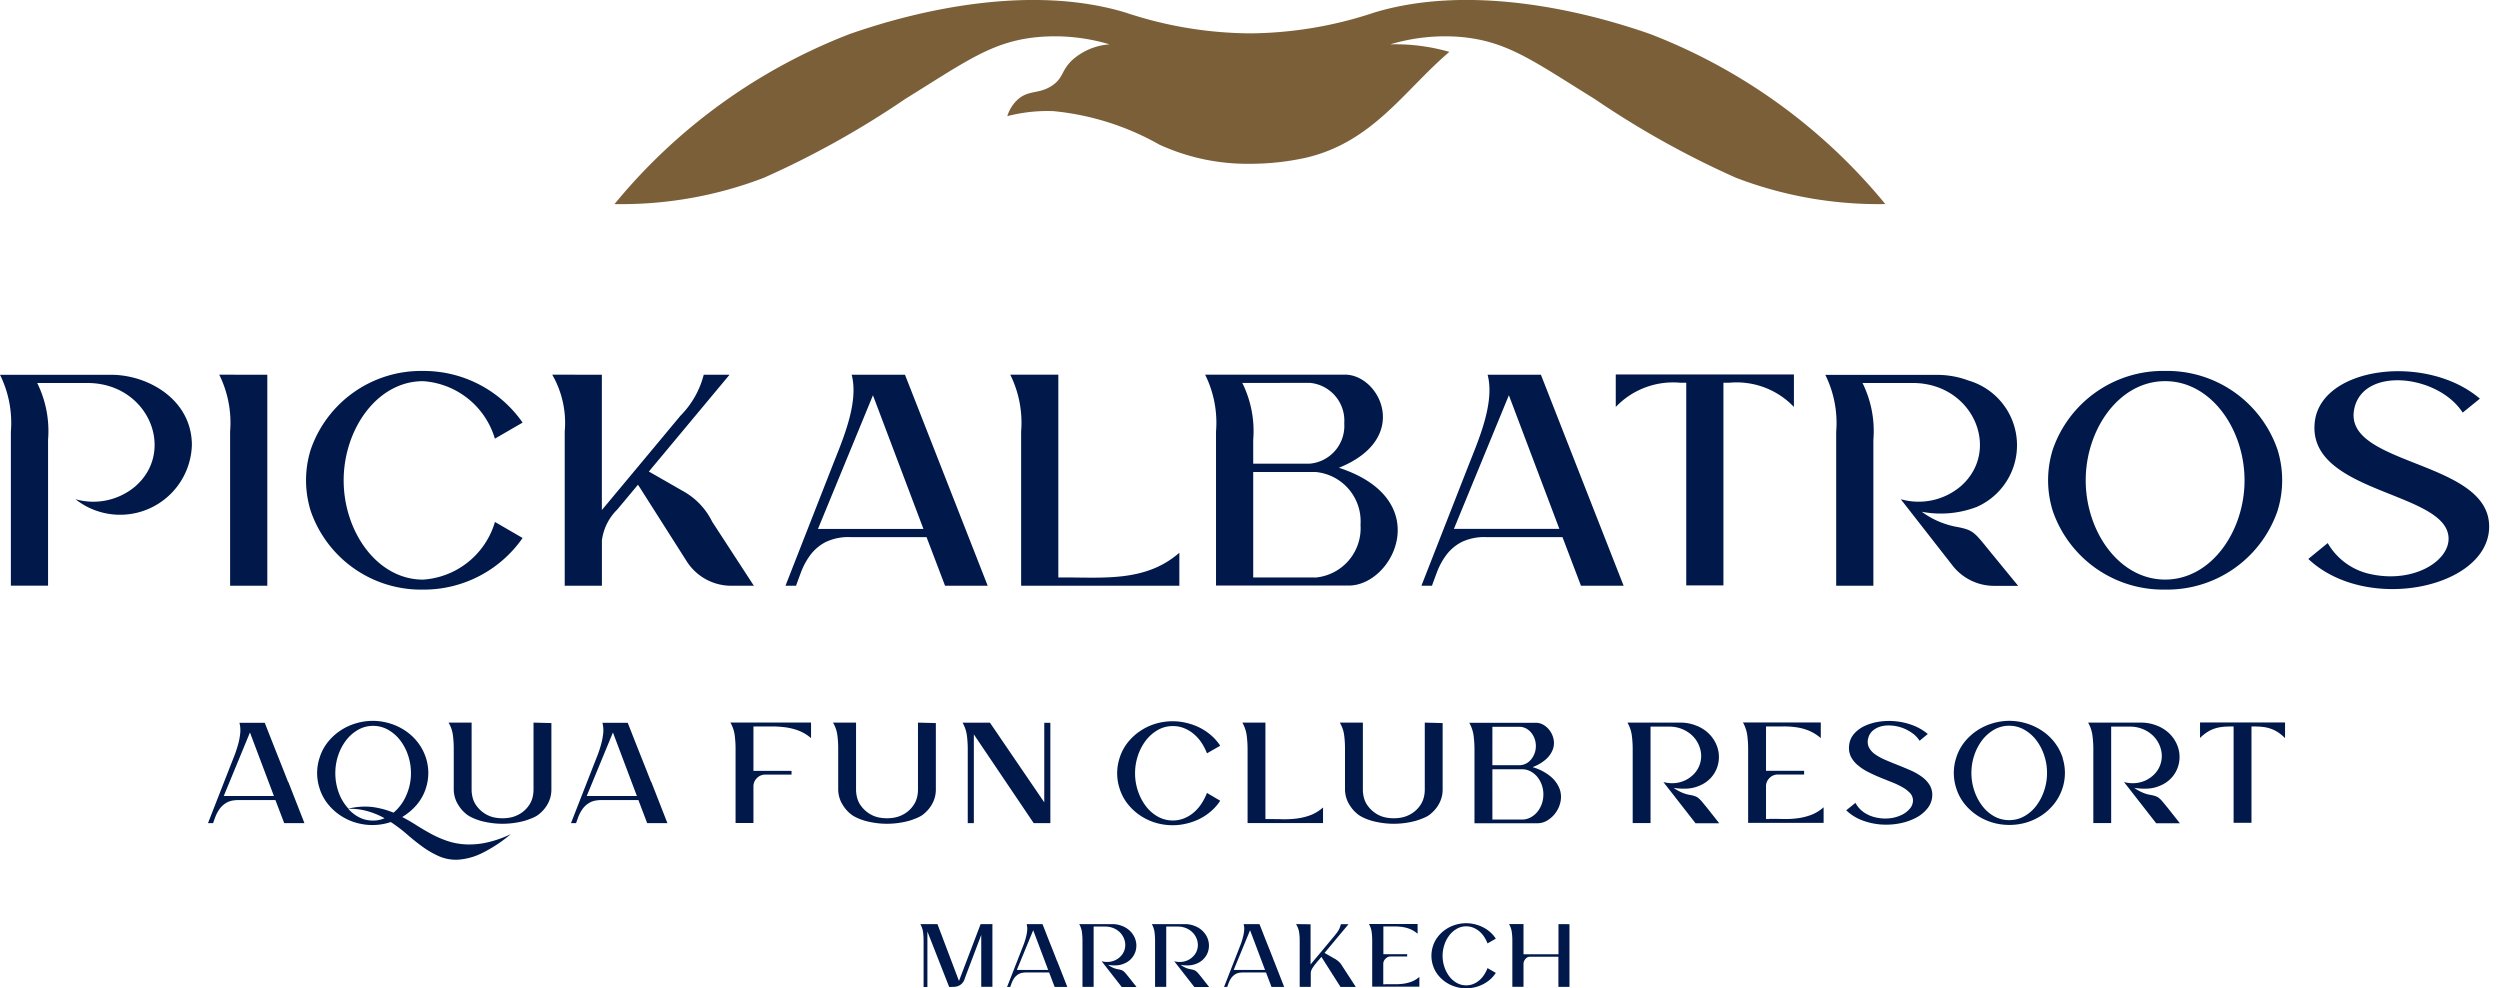 <svg xmlns="http://www.w3.org/2000/svg" xmlns:xlink="http://www.w3.org/1999/xlink" width="110.37" height="43.626" viewBox="0 0 110.37 43.626">
  <defs>
    <clipPath id="clip-path">
      <rect id="Retângulo_81" data-name="Retângulo 81" width="110.37" height="43.626" transform="translate(-1825.18 0.049)" fill="none"/>
    </clipPath>
    <clipPath id="clip-path-2">
      <rect id="Retângulo_80" data-name="Retângulo 80" width="110.37" height="43.626" transform="translate(-1825.18 0.05)" fill="none"/>
    </clipPath>
  </defs>
  <g id="Grupo_197" data-name="Grupo 197" transform="translate(1825.18 -0.049)">
    <g id="Grupo_196" data-name="Grupo 196">
      <g id="Grupo_195" data-name="Grupo 195" clip-path="url(#clip-path)">
        <g id="Grupo_194" data-name="Grupo 194">
          <g id="Grupo_193" data-name="Grupo 193" clip-path="url(#clip-path-2)">
            <path id="Caminho_1408" data-name="Caminho 1408" d="M-1763.8,2.007a8.416,8.416,0,0,1,3.209-.317c.071.007.139.017.208.025.117.015.231.033.342.052h0c1.673.3,2.849,1.158,5.261,2.651a39.913,39.913,0,0,0,6.239,3.479,17.58,17.58,0,0,0,6.594,1.161,25.1,25.1,0,0,0-10.364-7.5c-.409-.146-.757-.255-.872-.291-2.135-.677-7.041-1.955-11.314-.668a17.675,17.675,0,0,1-5.5.923A17.673,17.673,0,0,1-1775.5.6c-4.273-1.287-9.179-.009-11.315.668-.115.036-.463.145-.872.291a25.114,25.114,0,0,0-10.364,7.5,17.575,17.575,0,0,0,6.594-1.161,39.868,39.868,0,0,0,6.239-3.479c2.669-1.651,3.822-2.531,5.812-2.729a8.416,8.416,0,0,1,3.209.317,2.77,2.77,0,0,0-1.623.673c-.516.474-.4.815-.928,1.159-.575.375-1.018.17-1.505.607a1.662,1.662,0,0,0-.457.731,7.053,7.053,0,0,1,2.032-.222,11.787,11.787,0,0,1,4.686,1.481,9.317,9.317,0,0,0,3.995.844,11.374,11.374,0,0,0,2.452-.264c2.965-.677,4.376-3,6.352-4.676a8.606,8.606,0,0,0-2.6-.333" fill="#7b5f39"/>
            <path id="Caminho_1409" data-name="Caminho 1409" d="M-1724.427,21.251a4.524,4.524,0,0,1-.21,1.366,5.152,5.152,0,0,1-4.957,3.461,5.151,5.151,0,0,1-4.957-3.461,4.555,4.555,0,0,1-.21-1.366,4.553,4.553,0,0,1,.21-1.365,5.15,5.15,0,0,1,4.957-3.461,5.15,5.15,0,0,1,4.957,3.461,4.523,4.523,0,0,1,.21,1.365m-1.661.005c0-2.239-1.462-4.38-3.506-4.38s-3.506,2.141-3.506,4.38,1.463,4.38,3.506,4.38,3.506-2.141,3.506-4.38" fill="#00194a"/>
            <path id="Caminho_1410" data-name="Caminho 1410" d="M-1813.379,16.594v9.314h-1.642V19.1a4.786,4.786,0,0,0-.48-2.51Z" fill="#00194a"/>
            <path id="Caminho_1411" data-name="Caminho 1411" d="M-1802.108,23.8a5.315,5.315,0,0,1-4.394,2.279,5.151,5.151,0,0,1-4.957-3.461,4.549,4.549,0,0,1-.21-1.365,4.545,4.545,0,0,1,.21-1.365,5.151,5.151,0,0,1,4.957-3.462,5.316,5.316,0,0,1,4.394,2.28l-1.224.709a3.552,3.552,0,0,0-3.17-2.538c-2.043,0-3.506,2.141-3.506,4.381s1.463,4.38,3.506,4.38a3.552,3.552,0,0,0,3.173-2.546Z" fill="#00194a"/>
            <path id="Caminho_1412" data-name="Caminho 1412" d="M-1798.609,16.594v5.972l3.469-4.163a3.967,3.967,0,0,0,1.028-1.809h1.139l-3.561,4.273,1.428.818.066.037a3.1,3.1,0,0,1,1.3,1.357l1.842,2.83h-1a2.33,2.33,0,0,1-1.965-1.079l-2.066-3.25-.087-.131s-.6.723-.918,1.1a2.318,2.318,0,0,0-.673,1.359v2h-1.642V19.1a4.257,4.257,0,0,0-.552-2.511Z" fill="#00194a"/>
            <path id="Caminho_1413" data-name="Caminho 1413" d="M-1781.575,25.909h-1.883l-.817-2.148h-3.382a2.316,2.316,0,0,0-1.07.218,1.99,1.99,0,0,0-.684.58,3.145,3.145,0,0,0-.412.768c-.072.194-.144.387-.214.582h-.466l2.075-5.3c.428-1.092,1.178-2.769.847-4.017h2.354Zm-2.837-2.509-2.229-5.9-2.427,5.9Z" fill="#00194a"/>
            <path id="Caminho_1414" data-name="Caminho 1414" d="M-1773.114,24.457v1.452h-6.985V19.1a4.784,4.784,0,0,0-.48-2.51h2.122v8.952h.271c1.788,0,3.61.187,5.072-1.09" fill="#00194a"/>
            <path id="Caminho_1415" data-name="Caminho 1415" d="M-1766.07,20.7c3.215-1.291,1.811-4.111.271-4.111h-6.177a4.781,4.781,0,0,1,.481,2.511v6.8h5.861c1.976,0,3.851-3.8-.436-5.2m-1.289-3.749a1.673,1.673,0,0,1,1.525,1.784,1.673,1.673,0,0,1-1.525,1.784h-2.494V19.467a4.788,4.788,0,0,0-.481-2.511Zm.251,8.591h-2.745V20.886h2.745a2.187,2.187,0,0,1,1.992,2.33,2.187,2.187,0,0,1-1.992,2.331" fill="#00194a"/>
            <path id="Caminho_1416" data-name="Caminho 1416" d="M-1753.5,25.909h-1.883l-.817-2.148h-3.382a2.316,2.316,0,0,0-1.07.218,1.978,1.978,0,0,0-.683.58,3.115,3.115,0,0,0-.413.768c-.072.194-.144.387-.214.582h-.466l2.075-5.3c.428-1.092,1.178-2.769.848-4.017h2.353s3.149,8.041,3.652,9.315m-2.837-2.509-2.229-5.9-2.427,5.9Z" fill="#00194a"/>
            <path id="Caminho_1417" data-name="Caminho 1417" d="M-1745.982,16.58v1.435a3.492,3.492,0,0,0-2.841-1.07h-.271v8.948h-1.642V16.946h-.271a3.49,3.49,0,0,0-2.84,1.07V16.58Z" fill="#00194a"/>
            <path id="Caminho_1418" data-name="Caminho 1418" d="M-1742.474,19.467a4.784,4.784,0,0,0-.48-2.51h2.212c2.684,0,3.926,2.98,2.128,4.556a2.874,2.874,0,0,1-2.651.575l2.283,2.925a2.329,2.329,0,0,0,1.836.9h1.064l-1.148-1.4c-.808-.987-.791-1.063-1.637-1.217a3.75,3.75,0,0,1-1.471-.654,4.444,4.444,0,0,0,2.424-.212,2.975,2.975,0,0,0-.358-5.58,3.944,3.944,0,0,0-1.417-.251h-4.907a4.786,4.786,0,0,1,.48,2.51v6.8h1.642Z" fill="#00194a"/>
            <path id="Caminho_1419" data-name="Caminho 1419" d="M-1823.058,19.467a4.784,4.784,0,0,0-.48-2.51h2.212c2.688,0,3.923,2.982,2.128,4.556a2.869,2.869,0,0,1-2.651.575,3.171,3.171,0,0,0,5.14-2.387c0-2.01-1.934-3.106-3.564-3.106h-4.907a4.785,4.785,0,0,1,.48,2.51v6.8h1.642Z" fill="#00194a"/>
            <path id="Caminho_1420" data-name="Caminho 1420" d="M-1721.225,18.016c.469-1.789,3.7-1.409,4.768.249l.759-.616c-2.35-2.005-7-1.425-7.288,1.02-.374,3.2,5.9,3.053,5.906,5.162,0,1.013-1.556,1.952-3.379,1.577a2.863,2.863,0,0,1-1.957-1.383l-.857.7c2.556,2.411,7.893,1.3,7.983-1.364.1-3.054-6.624-2.713-5.935-5.341" fill="#00194a"/>
            <path id="Caminho_1421" data-name="Caminho 1421" d="M-1812.45,34.574l.71,1.814h-.893l-.388-1.019h-1.61a1.782,1.782,0,0,0-.263.02.839.839,0,0,0-.25.079,1,1,0,0,0-.329.276,1.7,1.7,0,0,0-.2.368l-.1.276h-.224l.986-2.524c.053-.131.109-.275.171-.433s.116-.321.164-.49a2.993,2.993,0,0,0,.1-.506,1.339,1.339,0,0,0-.033-.476h1.117l.23.585q.2.511.4,1.012t.4,1.012Zm-.637.618-1.058-2.806-1.157,2.806Z" fill="#00194a"/>
            <path id="Caminho_1422" data-name="Caminho 1422" d="M-1811.077,33.522a2.1,2.1,0,0,1,.375-.716,2.432,2.432,0,0,1,.568-.516,2.535,2.535,0,0,1,.684-.312,2.612,2.612,0,0,1,.726-.105,2.612,2.612,0,0,1,.726.105,2.529,2.529,0,0,1,.683.312,2.383,2.383,0,0,1,.566.516,2.256,2.256,0,0,1,.378.716,2.191,2.191,0,0,1,.1.651,2.19,2.19,0,0,1-.1.65,2.119,2.119,0,0,1-.418.763,2.571,2.571,0,0,1-.634.532q.315.165.624.361t.641.378a4.64,4.64,0,0,0,.7.309,2.993,2.993,0,0,0,.792.158,3.546,3.546,0,0,0,.93-.069,4.9,4.9,0,0,0,1.107-.381,6.211,6.211,0,0,1-1.282.844,2.824,2.824,0,0,1-1.025.283,1.875,1.875,0,0,1-.841-.141,3.921,3.921,0,0,1-.733-.418q-.351-.252-.693-.552a6.673,6.673,0,0,0-.723-.549,2.576,2.576,0,0,1-.8.132,2.612,2.612,0,0,1-.726-.1,2.535,2.535,0,0,1-.684-.312,2.433,2.433,0,0,1-.568-.516,2.1,2.1,0,0,1-.375-.717,2.159,2.159,0,0,1-.1-.65,2.16,2.16,0,0,1,.1-.651m3.273,2.4a2.062,2.062,0,0,0,.562-.763,2.4,2.4,0,0,0,.207-.985,2.448,2.448,0,0,0-.125-.776,2.256,2.256,0,0,0-.345-.663,1.759,1.759,0,0,0-.529-.467,1.327,1.327,0,0,0-.67-.178,1.322,1.322,0,0,0-.674.178,1.775,1.775,0,0,0-.526.467,2.256,2.256,0,0,0-.345.663,2.448,2.448,0,0,0-.125.776,2.5,2.5,0,0,0,.151.864,2.071,2.071,0,0,0,.428.706,2.982,2.982,0,0,1,1.084-.069,3.805,3.805,0,0,1,.907.247m-.4.243a3.527,3.527,0,0,0-.733-.305,2.905,2.905,0,0,0-.864-.109,1.6,1.6,0,0,0,.486.379,1.3,1.3,0,0,0,.6.14,1.229,1.229,0,0,0,.506-.1Z" fill="#00194a"/>
            <path id="Caminho_1423" data-name="Caminho 1423" d="M-1800.837,31.971v2.944a1.3,1.3,0,0,1-.125.552,1.455,1.455,0,0,1-.368.48.954.954,0,0,1-.2.145c-.074.039-.149.074-.223.1a2.524,2.524,0,0,1-.289.1c-.1.026-.195.048-.3.066a3.707,3.707,0,0,1-.651.059,3.62,3.62,0,0,1-.65-.059c-.1-.018-.2-.04-.3-.066a2.524,2.524,0,0,1-.289-.1,2.1,2.1,0,0,1-.224-.109,1.027,1.027,0,0,1-.2-.148,1.415,1.415,0,0,1-.2-.216,1.882,1.882,0,0,1-.161-.257,1.321,1.321,0,0,1-.131-.572V33.108a4.353,4.353,0,0,0-.04-.621,1.437,1.437,0,0,0-.19-.536h1.019V34.9a1.4,1.4,0,0,0,.052.388,1.035,1.035,0,0,0,.164.335,1.331,1.331,0,0,0,.505.421,1.246,1.246,0,0,0,.311.1,1.8,1.8,0,0,0,.331.029,1.794,1.794,0,0,0,.331-.029,1.265,1.265,0,0,0,.312-.1,1.252,1.252,0,0,0,.511-.421,1.035,1.035,0,0,0,.164-.335,1.4,1.4,0,0,0,.052-.388V31.951Z" fill="#00194a"/>
            <path id="Caminho_1424" data-name="Caminho 1424" d="M-1796.425,34.574l.71,1.814h-.894l-.387-1.019h-1.61a1.782,1.782,0,0,0-.263.02.838.838,0,0,0-.25.079,1,1,0,0,0-.329.276,1.7,1.7,0,0,0-.2.368l-.1.276h-.224l.986-2.524c.053-.131.109-.275.171-.433s.116-.321.164-.49a2.993,2.993,0,0,0,.1-.506,1.339,1.339,0,0,0-.033-.476h1.117l.23.585q.2.511.4,1.012t.4,1.012Zm-.637.618-1.058-2.806-1.157,2.806Z" fill="#00194a"/>
            <path id="Caminho_1425" data-name="Caminho 1425" d="M-1791.917,32.123v1.958h1.682v.165h-1.156a.506.506,0,0,0-.372.154.506.506,0,0,0-.154.371v1.611h-.789v-3.24a4.765,4.765,0,0,0-.039-.641,1.547,1.547,0,0,0-.191-.555h3.562v.69a1.849,1.849,0,0,0-.552-.332,2.6,2.6,0,0,0-.6-.148,4.65,4.65,0,0,0-.627-.036l-.635,0Z" fill="#00194a"/>
            <path id="Caminho_1426" data-name="Caminho 1426" d="M-1783.864,31.971v2.944a1.3,1.3,0,0,1-.125.552,1.454,1.454,0,0,1-.368.48.95.95,0,0,1-.2.145c-.074.039-.149.074-.223.1a2.587,2.587,0,0,1-.289.1c-.1.026-.195.048-.3.066a3.708,3.708,0,0,1-.651.059,3.621,3.621,0,0,1-.65-.059c-.1-.018-.2-.04-.3-.066a2.516,2.516,0,0,1-.289-.1,2.092,2.092,0,0,1-.224-.109,1.027,1.027,0,0,1-.2-.148,1.422,1.422,0,0,1-.2-.216,1.893,1.893,0,0,1-.161-.257,1.321,1.321,0,0,1-.131-.572V33.108a4.354,4.354,0,0,0-.04-.621,1.437,1.437,0,0,0-.19-.536h1.018V34.9a1.4,1.4,0,0,0,.053.388,1.017,1.017,0,0,0,.164.335,1.333,1.333,0,0,0,.505.421,1.247,1.247,0,0,0,.311.1,1.8,1.8,0,0,0,.331.029,1.8,1.8,0,0,0,.331-.029,1.265,1.265,0,0,0,.312-.1,1.253,1.253,0,0,0,.511-.421,1.037,1.037,0,0,0,.164-.335,1.407,1.407,0,0,0,.052-.388V31.951Z" fill="#00194a"/>
            <path id="Caminho_1427" data-name="Caminho 1427" d="M-1779.078,35.468V31.959h.269v4.429h-.736l-2.642-3.917v3.917h-.269v-3.24a4.775,4.775,0,0,0-.039-.641,1.58,1.58,0,0,0-.191-.555h1.209l2.392,3.509Z" fill="#00194a"/>
            <path id="Caminho_1428" data-name="Caminho 1428" d="M-1771.31,35.4a2.2,2.2,0,0,1-.417.473,2.466,2.466,0,0,1-.516.339,2.689,2.689,0,0,1-.572.2,2.592,2.592,0,0,1-.591.069,2.625,2.625,0,0,1-.727-.1,2.53,2.53,0,0,1-.683-.312,2.434,2.434,0,0,1-.569-.516,2.108,2.108,0,0,1-.374-.716,2.161,2.161,0,0,1-.1-.651,2.159,2.159,0,0,1,.1-.65,2.112,2.112,0,0,1,.374-.717,2.434,2.434,0,0,1,.569-.516,2.53,2.53,0,0,1,.683-.312,2.625,2.625,0,0,1,.727-.1,2.592,2.592,0,0,1,.591.069,2.692,2.692,0,0,1,.572.2,2.5,2.5,0,0,1,.516.338,2.219,2.219,0,0,1,.417.473l-.585.336a2.442,2.442,0,0,0-.246-.477,1.79,1.79,0,0,0-.342-.381,1.579,1.579,0,0,0-.424-.253,1.322,1.322,0,0,0-.493-.092,1.317,1.317,0,0,0-.673.177,1.787,1.787,0,0,0-.526.467,2.262,2.262,0,0,0-.345.664,2.415,2.415,0,0,0-.125.775,2.421,2.421,0,0,0,.125.776,2.317,2.317,0,0,0,.345.667,1.716,1.716,0,0,0,.526.466,1.335,1.335,0,0,0,.673.175,1.3,1.3,0,0,0,.493-.093,1.515,1.515,0,0,0,.424-.256,1.83,1.83,0,0,0,.342-.388,2.488,2.488,0,0,0,.246-.479Z" fill="#00194a"/>
            <path id="Caminho_1429" data-name="Caminho 1429" d="M-1769.191,36.21c.215,0,.428,0,.641.007a4.347,4.347,0,0,0,.627-.033,2.7,2.7,0,0,0,.6-.148,1.778,1.778,0,0,0,.552-.339v.69h-3.331V33.148a4.753,4.753,0,0,0-.04-.641,1.578,1.578,0,0,0-.19-.556h1.018V36.21h.125Z" fill="#00194a"/>
            <path id="Caminho_1430" data-name="Caminho 1430" d="M-1761.49,31.971v2.944a1.3,1.3,0,0,1-.125.552,1.454,1.454,0,0,1-.368.48.953.953,0,0,1-.2.145c-.074.039-.149.074-.223.1a2.522,2.522,0,0,1-.289.1c-.1.026-.2.048-.3.066a3.708,3.708,0,0,1-.651.059,3.621,3.621,0,0,1-.65-.059c-.1-.018-.2-.04-.3-.066a2.522,2.522,0,0,1-.289-.1,2.081,2.081,0,0,1-.224-.109,1.027,1.027,0,0,1-.2-.148,1.415,1.415,0,0,1-.2-.216,1.906,1.906,0,0,1-.161-.257,1.323,1.323,0,0,1-.131-.572V33.108a4.354,4.354,0,0,0-.04-.621,1.439,1.439,0,0,0-.19-.536h1.019V34.9a1.4,1.4,0,0,0,.052.388,1.034,1.034,0,0,0,.164.335,1.333,1.333,0,0,0,.505.421,1.245,1.245,0,0,0,.311.1,1.8,1.8,0,0,0,.331.029,1.8,1.8,0,0,0,.331-.029,1.268,1.268,0,0,0,.312-.1,1.253,1.253,0,0,0,.511-.421,1.034,1.034,0,0,0,.164-.335,1.4,1.4,0,0,0,.052-.388V31.951Z" fill="#00194a"/>
            <path id="Caminho_1431" data-name="Caminho 1431" d="M-1757.5,33.923a2.2,2.2,0,0,1,.786.414,1.353,1.353,0,0,1,.381.523,1.022,1.022,0,0,1,.052.549,1.229,1.229,0,0,1-.2.492,1.236,1.236,0,0,1-.365.355.829.829,0,0,1-.453.138h-2.786v-3.24a4.748,4.748,0,0,0-.04-.64,1.578,1.578,0,0,0-.19-.556h2.937a.667.667,0,0,1,.352.1.905.905,0,0,1,.282.27.962.962,0,0,1,.155.377.829.829,0,0,1-.036.428,1.113,1.113,0,0,1-.286.42,1.8,1.8,0,0,1-.592.355Zm-1.794-.092h1.19a.631.631,0,0,0,.282-.065.72.72,0,0,0,.23-.181.9.9,0,0,0,.158-.27.921.921,0,0,0,.059-.331.926.926,0,0,0-.059-.332.9.9,0,0,0-.158-.27.734.734,0,0,0-.23-.181.631.631,0,0,0-.282-.065h-1.19Zm1.308,2.4a.791.791,0,0,0,.368-.089.971.971,0,0,0,.3-.24,1.189,1.189,0,0,0,.2-.351,1.219,1.219,0,0,0,.075-.431,1.218,1.218,0,0,0-.075-.43,1.207,1.207,0,0,0-.2-.352,1,1,0,0,0-.3-.24.79.79,0,0,0-.368-.088h-1.308V36.23Z" fill="#00194a"/>
            <path id="Caminho_1432" data-name="Caminho 1432" d="M-1749.281,36.394h-1.045l-1.419-1.82a1.405,1.405,0,0,0,.667.023,1.294,1.294,0,0,0,.6-.3,1.146,1.146,0,0,0,.309-.421,1.147,1.147,0,0,0,.092-.476,1.242,1.242,0,0,0-.109-.47,1.285,1.285,0,0,0-.285-.408,1.445,1.445,0,0,0-.444-.286,1.485,1.485,0,0,0-.575-.108h-.822v4.258h-.788V33.148a4.6,4.6,0,0,0-.04-.641,1.578,1.578,0,0,0-.19-.556h2.339a1.827,1.827,0,0,1,.677.125,1.63,1.63,0,0,1,.549.335,1.531,1.531,0,0,1,.338.464,1.389,1.389,0,0,1,.132.526,1.372,1.372,0,0,1-.076.525,1.355,1.355,0,0,1-.282.467,1.379,1.379,0,0,1-.49.338,1.553,1.553,0,0,1-.539.132,2.676,2.676,0,0,1-.611-.033,1.84,1.84,0,0,0,.319.187,1.473,1.473,0,0,0,.378.122,1.5,1.5,0,0,1,.236.056.537.537,0,0,1,.158.085,1.059,1.059,0,0,1,.158.158c.057.068.133.161.23.279Z" fill="#00194a"/>
            <path id="Caminho_1433" data-name="Caminho 1433" d="M-1747.085,36.2c.21,0,.422,0,.634.007a4.354,4.354,0,0,0,.628-.033,2.711,2.711,0,0,0,.6-.148,1.778,1.778,0,0,0,.552-.339v.69h-3.332V33.142a4.58,4.58,0,0,0-.04-.641,1.558,1.558,0,0,0-.19-.556h3.437v.691a1.954,1.954,0,0,0-.532-.332,2.3,2.3,0,0,0-.556-.148,3.754,3.754,0,0,0-.585-.036q-.3,0-.614,0h-.131v1.958h1.682v.165h-1.157a.506.506,0,0,0-.371.154.506.506,0,0,0-.154.371v1.44h.131Z" fill="#00194a"/>
            <path id="Caminho_1434" data-name="Caminho 1434" d="M-1742.7,32.635a.574.574,0,0,0,.03.411.861.861,0,0,0,.279.309,2.452,2.452,0,0,0,.453.246c.175.075.357.149.546.224s.374.152.558.233a2.638,2.638,0,0,1,.493.279,1.309,1.309,0,0,1,.345.361.832.832,0,0,1,.122.474.957.957,0,0,1-.214.568,1.591,1.591,0,0,1-.522.421,2.618,2.618,0,0,1-.726.243,3.136,3.136,0,0,1-.822.043,2.962,2.962,0,0,1-.815-.184,2.067,2.067,0,0,1-.7-.441l.408-.328a1.182,1.182,0,0,0,.4.437,1.512,1.512,0,0,0,.529.213,1.835,1.835,0,0,0,.614.027,1.593,1.593,0,0,0,.516-.155,1.045,1.045,0,0,0,.352-.279.554.554,0,0,0,.128-.342.482.482,0,0,0-.128-.332,1.373,1.373,0,0,0-.335-.259,3.671,3.671,0,0,0-.473-.224q-.267-.105-.539-.217t-.526-.243a2.25,2.25,0,0,1-.447-.3,1.177,1.177,0,0,1-.3-.381.91.91,0,0,1-.069-.5.9.9,0,0,1,.227-.506,1.433,1.433,0,0,1,.486-.348,2.36,2.36,0,0,1,.654-.181,2.921,2.921,0,0,1,.736-.006,2.9,2.9,0,0,1,.73.18,2.257,2.257,0,0,1,.637.375l-.361.3a1.2,1.2,0,0,0-.329-.342,1.863,1.863,0,0,0-.437-.23,1.789,1.789,0,0,0-.476-.1,1.376,1.376,0,0,0-.45.033.907.907,0,0,0-.365.184.627.627,0,0,0-.21.341Z" fill="#00194a"/>
            <path id="Caminho_1435" data-name="Caminho 1435" d="M-1734.118,33.522a2.157,2.157,0,0,1,.1.651,2.156,2.156,0,0,1-.1.65,2.212,2.212,0,0,1-.378.717,2.382,2.382,0,0,1-.565.516,2.527,2.527,0,0,1-.683.312,2.618,2.618,0,0,1-.726.1,2.619,2.619,0,0,1-.727-.1,2.53,2.53,0,0,1-.683-.312,2.456,2.456,0,0,1-.569-.516,2.112,2.112,0,0,1-.374-.717,2.156,2.156,0,0,1-.1-.65,2.157,2.157,0,0,1,.1-.651,2.117,2.117,0,0,1,.374-.716,2.434,2.434,0,0,1,.569-.516,2.53,2.53,0,0,1,.683-.312,2.621,2.621,0,0,1,.727-.106,2.619,2.619,0,0,1,.726.106,2.575,2.575,0,0,1,.686.312,2.339,2.339,0,0,1,.569.516,2.256,2.256,0,0,1,.378.716Zm-2.359,2.734a1.342,1.342,0,0,0,.67-.174,1.7,1.7,0,0,0,.529-.467,2.3,2.3,0,0,0,.345-.667,2.415,2.415,0,0,0,.125-.775,2.417,2.417,0,0,0-.125-.776,2.275,2.275,0,0,0-.345-.664,1.758,1.758,0,0,0-.529-.466,1.325,1.325,0,0,0-.67-.178,1.323,1.323,0,0,0-.674.178,1.78,1.78,0,0,0-.525.466,2.275,2.275,0,0,0-.345.664,2.417,2.417,0,0,0-.125.776,2.415,2.415,0,0,0,.125.775,2.3,2.3,0,0,0,.345.667,1.716,1.716,0,0,0,.525.467,1.34,1.34,0,0,0,.674.174" fill="#00194a"/>
            <path id="Caminho_1436" data-name="Caminho 1436" d="M-1728.945,36.394h-1.045l-1.419-1.82a1.406,1.406,0,0,0,.667.023,1.294,1.294,0,0,0,.6-.3,1.144,1.144,0,0,0,.309-.421,1.145,1.145,0,0,0,.092-.476,1.244,1.244,0,0,0-.109-.47,1.284,1.284,0,0,0-.285-.408,1.443,1.443,0,0,0-.444-.286,1.484,1.484,0,0,0-.575-.108h-.822v4.258h-.788V33.148a4.6,4.6,0,0,0-.04-.641,1.576,1.576,0,0,0-.19-.556h2.339a1.826,1.826,0,0,1,.677.125,1.63,1.63,0,0,1,.549.335,1.533,1.533,0,0,1,.338.464,1.389,1.389,0,0,1,.132.526,1.367,1.367,0,0,1-.076.525,1.355,1.355,0,0,1-.282.467,1.379,1.379,0,0,1-.49.338,1.552,1.552,0,0,1-.539.132,2.677,2.677,0,0,1-.611-.033,1.842,1.842,0,0,0,.319.187,1.474,1.474,0,0,0,.378.122,1.506,1.506,0,0,1,.236.056.537.537,0,0,1,.158.085,1.065,1.065,0,0,1,.158.158c.057.068.133.161.23.279Z" fill="#00194a"/>
            <path id="Caminho_1437" data-name="Caminho 1437" d="M-1724.3,31.945v.69a1.979,1.979,0,0,0-.3-.25,1.5,1.5,0,0,0-.309-.157,1.557,1.557,0,0,0-.342-.083,3.278,3.278,0,0,0-.4-.023h-.131v4.252h-.789V32.122h-.131a3.278,3.278,0,0,0-.4.023,1.555,1.555,0,0,0-.342.081,1.472,1.472,0,0,0-.309.156,1.948,1.948,0,0,0-.3.247v-.684Z" fill="#00194a"/>
            <path id="Caminho_1438" data-name="Caminho 1438" d="M-1781.367,40.846v2.768h-.493V41.323l-.686,1.811-.057.16a.489.489,0,0,1-.124.189.481.481,0,0,1-.162.1.638.638,0,0,1-.187.034c-.065,0-.133.005-.2.005l-.961-2.449v2.449h-.168V41.594a3.024,3.024,0,0,0-.025-.4.988.988,0,0,0-.119-.347h.756l.95,2.51.955-2.51Z" fill="#00194a"/>
            <path id="Caminho_1439" data-name="Caminho 1439" d="M-1778.505,42.485l.444,1.134h-.559l-.242-.637h-1.006a1.144,1.144,0,0,0-.165.012.543.543,0,0,0-.156.049.628.628,0,0,0-.205.173,1.029,1.029,0,0,0-.123.23l-.062.173h-.14l.617-1.578c.032-.082.068-.172.106-.271a3.161,3.161,0,0,0,.1-.306,1.865,1.865,0,0,0,.062-.316.813.813,0,0,0-.021-.3h.7l.144.366q.123.32.249.632t.248.633Zm-.4.386-.661-1.754-.723,1.754Z" fill="#00194a"/>
            <path id="Caminho_1440" data-name="Caminho 1440" d="M-1775.005,43.623h-.653l-.887-1.138a.878.878,0,0,0,.417.015.8.8,0,0,0,.375-.187.728.728,0,0,0,.194-.263.716.716,0,0,0,.057-.3.77.77,0,0,0-.068-.294.8.8,0,0,0-.178-.254.891.891,0,0,0-.278-.179.926.926,0,0,0-.359-.068h-.513v2.662h-.493V41.594a3.035,3.035,0,0,0-.025-.4.975.975,0,0,0-.119-.347h1.462a1.136,1.136,0,0,1,.423.078,1,1,0,0,1,.343.21.97.97,0,0,1,.212.289.889.889,0,0,1,.082.329.87.87,0,0,1-.047.329.85.85,0,0,1-.177.291.859.859,0,0,1-.306.212.987.987,0,0,1-.337.082,1.675,1.675,0,0,1-.382-.021,1.172,1.172,0,0,0,.2.117.884.884,0,0,0,.237.076,1,1,0,0,1,.147.035.366.366,0,0,1,.1.054.7.7,0,0,1,.1.1l.143.175Z" fill="#00194a"/>
            <path id="Caminho_1441" data-name="Caminho 1441" d="M-1771.8,43.623h-.653l-.887-1.138a.878.878,0,0,0,.417.015.8.8,0,0,0,.375-.187.729.729,0,0,0,.194-.263.716.716,0,0,0,.057-.3.77.77,0,0,0-.068-.294.8.8,0,0,0-.178-.254.893.893,0,0,0-.278-.179.926.926,0,0,0-.359-.068h-.513v2.662h-.493V41.594a3.035,3.035,0,0,0-.025-.4.973.973,0,0,0-.119-.347h1.462a1.136,1.136,0,0,1,.423.078,1,1,0,0,1,.343.21.97.97,0,0,1,.212.289.887.887,0,0,1,.082.329.87.87,0,0,1-.047.329.851.851,0,0,1-.177.291.86.86,0,0,1-.306.212.987.987,0,0,1-.337.082,1.675,1.675,0,0,1-.382-.021,1.172,1.172,0,0,0,.2.117.884.884,0,0,0,.237.076,1,1,0,0,1,.147.035.366.366,0,0,1,.1.054.692.692,0,0,1,.1.1l.143.175Z" fill="#00194a"/>
            <path id="Caminho_1442" data-name="Caminho 1442" d="M-1768.931,42.485l.444,1.134h-.559l-.242-.637h-1.006a1.144,1.144,0,0,0-.165.012.545.545,0,0,0-.156.049.628.628,0,0,0-.2.173,1.024,1.024,0,0,0-.123.23l-.062.173h-.14l.617-1.578c.032-.082.068-.172.106-.271a3.161,3.161,0,0,0,.1-.306,1.853,1.853,0,0,0,.062-.316.818.818,0,0,0-.021-.3h.7l.144.366q.123.32.249.632t.248.633Zm-.4.386-.661-1.754-.723,1.754Z" fill="#00194a"/>
            <path id="Caminho_1443" data-name="Caminho 1443" d="M-1767.321,40.854v1.774l1.031-1.236c.044-.052.081-.1.113-.14s.059-.082.084-.123a.78.78,0,0,0,.062-.127c.016-.044.033-.095.049-.152h.337l-1.06,1.269.423.242.025.013a1.057,1.057,0,0,1,.129.086.94.94,0,0,1,.093.084.817.817,0,0,1,.078.1l.086.133.546.842H-1766l-.817-1.285-.025-.041-.1.119c-.03.033-.061.068-.093.106l-.08.1a1.569,1.569,0,0,0-.139.2.4.4,0,0,0-.058.2v.6h-.489V41.593a2.556,2.556,0,0,0-.028-.4.936.936,0,0,0-.136-.347Z" fill="#00194a"/>
            <path id="Caminho_1444" data-name="Caminho 1444" d="M-1764.029,43.5c.131,0,.264,0,.4,0a2.7,2.7,0,0,0,.393-.02,1.7,1.7,0,0,0,.373-.093,1.1,1.1,0,0,0,.345-.211v.431h-2.082V41.589a2.852,2.852,0,0,0-.025-.4.973.973,0,0,0-.119-.348h2.148v.432a1.215,1.215,0,0,0-.332-.208,1.459,1.459,0,0,0-.347-.092,2.456,2.456,0,0,0-.366-.023c-.125,0-.253,0-.384,0h-.082v1.224h1.051v.1h-.723a.316.316,0,0,0-.232.1.316.316,0,0,0-.1.232v.9h.082Z" fill="#00194a"/>
            <path id="Caminho_1445" data-name="Caminho 1445" d="M-1759.143,43a1.4,1.4,0,0,1-.261.3,1.526,1.526,0,0,1-.322.211,1.7,1.7,0,0,1-.358.128,1.659,1.659,0,0,1-.369.043,1.624,1.624,0,0,1-.454-.066,1.588,1.588,0,0,1-.427-.195,1.506,1.506,0,0,1-.356-.323,1.306,1.306,0,0,1-.234-.447,1.36,1.36,0,0,1-.061-.407,1.354,1.354,0,0,1,.061-.406,1.32,1.32,0,0,1,.234-.448,1.528,1.528,0,0,1,.356-.323,1.588,1.588,0,0,1,.427-.195,1.66,1.66,0,0,1,.454-.065,1.6,1.6,0,0,1,.369.043,1.641,1.641,0,0,1,.358.127,1.531,1.531,0,0,1,.322.212,1.368,1.368,0,0,1,.261.3l-.366.21a1.473,1.473,0,0,0-.154-.3,1.085,1.085,0,0,0-.213-.238.981.981,0,0,0-.265-.158.812.812,0,0,0-.308-.058.82.82,0,0,0-.421.111,1.1,1.1,0,0,0-.329.292,1.391,1.391,0,0,0-.215.415,1.519,1.519,0,0,0-.078.484,1.525,1.525,0,0,0,.078.485,1.44,1.44,0,0,0,.215.417,1.059,1.059,0,0,0,.329.291.828.828,0,0,0,.421.109.831.831,0,0,0,.308-.057.988.988,0,0,0,.265-.16,1.136,1.136,0,0,0,.213-.243,1.516,1.516,0,0,0,.154-.3Z" fill="#00194a"/>
            <path id="Caminho_1446" data-name="Caminho 1446" d="M-1755.891,40.85v2.768h-.489v-1.33h-1.257a.238.238,0,0,0-.113.026.272.272,0,0,0-.088.074.452.452,0,0,0-.06.1.322.322,0,0,0-.022.119v1.006h-.493V41.593a2.862,2.862,0,0,0-.025-.4.968.968,0,0,0-.119-.347h.637v1.331h1.544V40.846Z" fill="#00194a"/>
          </g>
        </g>
      </g>
    </g>
  </g>
</svg>

